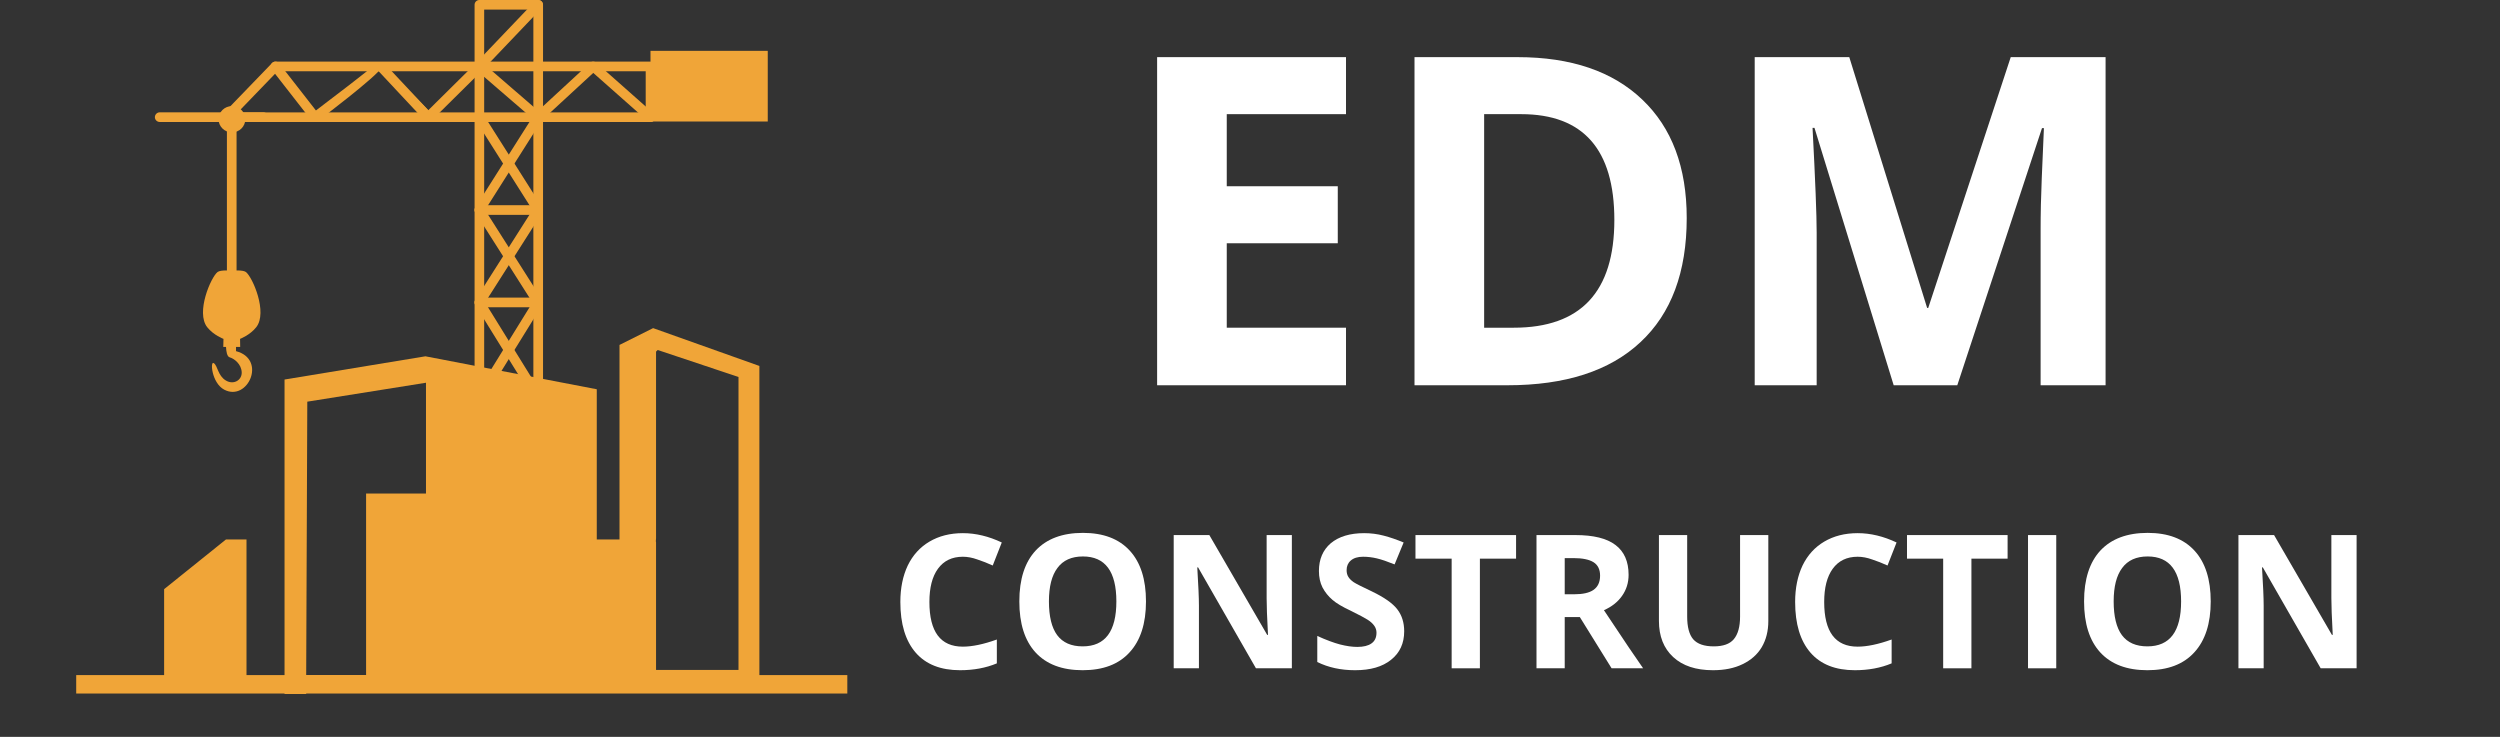 <svg xmlns="http://www.w3.org/2000/svg" xmlns:xlink="http://www.w3.org/1999/xlink" width="190" zoomAndPan="magnify" viewBox="0 0 142.5 42" height="56" preserveAspectRatio="xMidYMid meet" version="1.0"><rect x="0" y="0" width="142.5" height="42" fill="#333333" stroke="none"/><defs><g/><clipPath id="a79df9f34c"><path d="M 50 0 L 137 0 L 137 41.023 L 50 41.023 Z M 50 0 " clip-rule="nonzero"/></clipPath><clipPath id="9c9abff66c"><rect x="0" width="60" y="0" height="32"/></clipPath><clipPath id="ec03ad2259"><path d="M 0.641 26 L 86.672 26 L 86.672 41.023 L 0.641 41.023 Z M 0.641 26 " clip-rule="nonzero"/></clipPath><clipPath id="cf83efd3b6"><rect x="0" width="87" y="0" height="16"/></clipPath><clipPath id="09aae240e4"><rect x="0" width="87" y="0" height="42"/></clipPath></defs><path fill="#f0a538" d="M 30.676 0 L 27.324 0 C 27.172 0 27.051 0.121 27.051 0.273 L 27.051 38.254 C 27.051 38.406 27.172 38.527 27.324 38.527 L 30.676 38.527 C 30.828 38.527 30.953 38.406 30.953 38.254 L 30.953 0.273 C 30.949 0.121 30.828 0 30.676 0 Z M 27.598 0.547 L 30.402 0.547 L 30.402 37.977 L 27.598 37.977 Z M 27.598 0.547 " fill-opacity="1" fill-rule="nonzero"/><path fill="#f0a538" d="M 36.805 6.406 L 13.555 6.406 L 15.816 4.062 L 36.805 4.062 Z M 12.906 6.953 L 37.078 6.953 C 37.23 6.953 37.355 6.832 37.355 6.68 L 37.355 3.785 C 37.355 3.637 37.23 3.512 37.078 3.512 L 15.699 3.512 C 15.629 3.512 15.559 3.543 15.504 3.598 L 12.723 6.477 C 12.668 6.523 12.633 6.598 12.633 6.68 C 12.633 6.832 12.754 6.953 12.906 6.953 Z M 12.906 6.953 " fill-opacity="1" fill-rule="nonzero"/><path fill="#f0a538" d="M 30.676 33.621 C 30.828 33.621 30.953 33.5 30.953 33.348 C 30.953 33.195 30.828 33.074 30.676 33.074 L 27.324 33.074 C 27.172 33.074 27.051 33.195 27.051 33.348 C 27.051 33.5 27.172 33.621 27.324 33.621 Z M 30.676 33.621 " fill-opacity="1" fill-rule="nonzero"/><path fill="#f0a538" d="M 30.676 28.223 C 30.828 28.223 30.953 28.102 30.953 27.949 C 30.953 27.797 30.828 27.676 30.676 27.676 L 27.324 27.676 C 27.172 27.676 27.051 27.797 27.051 27.949 C 27.051 28.102 27.172 28.223 27.324 28.223 Z M 30.676 28.223 " fill-opacity="1" fill-rule="nonzero"/><path fill="#f0a538" d="M 30.676 22.934 C 30.828 22.934 30.953 22.809 30.953 22.66 C 30.953 22.508 30.828 22.383 30.676 22.383 L 27.324 22.383 C 27.172 22.383 27.051 22.508 27.051 22.66 C 27.051 22.809 27.172 22.934 27.324 22.934 Z M 30.676 22.934 " fill-opacity="1" fill-rule="nonzero"/><path fill="#f0a538" d="M 30.676 17.516 C 30.828 17.516 30.953 17.391 30.953 17.238 C 30.953 17.09 30.828 16.965 30.676 16.965 L 27.324 16.965 C 27.172 16.965 27.051 17.086 27.051 17.238 C 27.051 17.391 27.172 17.516 27.324 17.516 Z M 30.676 17.516 " fill-opacity="1" fill-rule="nonzero"/><path fill="#f0a538" d="M 30.676 12.246 C 30.828 12.246 30.953 12.121 30.953 11.969 C 30.953 11.816 30.828 11.695 30.676 11.695 L 27.324 11.695 C 27.172 11.695 27.051 11.816 27.051 11.969 C 27.051 12.121 27.172 12.246 27.324 12.246 Z M 30.676 12.246 " fill-opacity="1" fill-rule="nonzero"/><path fill="#f0a538" d="M 30.449 38.406 C 30.535 38.531 30.707 38.562 30.832 38.477 C 30.957 38.395 30.988 38.223 30.902 38.098 L 27.652 33.34 L 30.91 28.094 C 30.965 28 30.961 27.891 30.906 27.805 L 27.648 22.656 L 30.91 17.383 C 30.965 17.289 30.961 17.18 30.906 17.094 L 27.648 11.969 L 30.906 6.824 C 30.98 6.707 30.953 6.555 30.852 6.469 L 27.723 3.766 L 30.875 0.461 C 30.98 0.352 30.973 0.18 30.863 0.074 C 30.754 -0.027 30.582 -0.023 30.477 0.086 L 27.125 3.598 L 27.117 3.609 C 27.016 3.723 27.031 3.895 27.145 3.992 L 30.32 6.73 L 27.102 11.809 C 27.039 11.895 27.031 12.02 27.094 12.117 L 30.352 17.242 L 27.098 22.504 C 27.039 22.59 27.031 22.711 27.094 22.805 L 30.352 27.949 L 27.102 33.188 C 27.035 33.281 27.031 33.406 27.098 33.5 Z M 30.449 38.406 " fill-opacity="1" fill-rule="nonzero"/><path fill="#f0a538" d="M 27.555 6.531 C 27.477 6.406 27.305 6.367 27.18 6.449 C 27.051 6.527 27.012 6.695 27.094 6.824 L 30.352 11.969 L 27.094 17.094 C 27.031 17.191 27.039 17.312 27.102 17.402 L 30.352 22.656 L 27.094 27.805 C 27.031 27.898 27.039 28.016 27.098 28.105 L 30.348 33.34 L 27.098 38.098 C 27.012 38.223 27.043 38.395 27.168 38.48 C 27.293 38.562 27.465 38.531 27.551 38.406 L 30.902 33.504 C 30.961 33.414 30.969 33.301 30.91 33.203 L 27.648 27.953 L 30.906 22.805 C 30.961 22.719 30.965 22.605 30.91 22.516 L 27.648 17.242 L 30.91 12.117 L 30.906 12.117 C 30.961 12.031 30.965 11.918 30.91 11.824 Z M 27.555 6.531 " fill-opacity="1" fill-rule="nonzero"/><path fill="#f0a538" d="M 36.898 6.883 C 37.008 6.984 37.184 6.973 37.285 6.859 C 37.387 6.75 37.375 6.574 37.262 6.473 L 33.996 3.582 C 33.883 3.484 33.711 3.492 33.609 3.602 L 30.492 6.48 C 30.379 6.582 30.375 6.754 30.477 6.863 C 30.578 6.977 30.75 6.98 30.863 6.879 L 33.816 4.156 Z M 36.898 6.883 " fill-opacity="1" fill-rule="nonzero"/><path fill="#f0a538" d="M 27.52 3.98 C 27.625 3.875 27.625 3.703 27.52 3.594 C 27.41 3.488 27.238 3.488 27.129 3.594 L 24.41 6.285 C 24.012 5.867 23.074 4.902 22.32 4.262 C 22.953 5.047 23.934 6.477 24.156 6.801 C 24.168 6.824 24.184 6.844 24.199 6.863 L 24.207 6.871 C 24.316 6.98 24.488 6.98 24.594 6.875 Z M 22.32 4.262 C 22.117 4.09 21.926 3.938 21.766 3.828 C 21.773 3.812 21.777 3.797 21.777 3.785 C 21.777 3.637 22.004 3.867 22.32 4.262 Z M 21.766 3.828 C 21.742 3.816 21.723 3.801 21.699 3.785 C 21.414 3.605 21.227 3.57 21.227 3.785 C 21.227 3.852 18.762 5.727 18.008 6.297 L 15.918 3.617 C 15.824 3.5 15.652 3.477 15.531 3.57 C 15.41 3.664 15.391 3.836 15.484 3.957 L 17.738 6.848 L 17.742 6.848 C 17.832 6.965 18.004 6.988 18.121 6.895 C 18.133 6.887 21.539 4.32 21.766 3.828 Z M 21.766 3.828 " fill-opacity="1" fill-rule="nonzero"/><path fill="#f0a538" d="M 37.078 2.898 L 43.762 2.898 L 43.762 6.926 L 37.078 6.926 Z M 37.078 2.898 " fill-opacity="1" fill-rule="evenodd"/><path fill="#f0a538" d="M 15.012 6.953 C 15.164 6.953 15.289 6.832 15.289 6.68 C 15.289 6.527 15.164 6.402 15.012 6.402 L 9.105 6.402 C 8.953 6.402 8.828 6.527 8.828 6.68 C 8.828 6.828 8.953 6.953 9.105 6.953 Z M 15.012 6.953 " fill-opacity="1" fill-rule="nonzero"/><path fill="#f0a538" d="M 13.223 6.047 C 12.801 6.047 12.457 6.383 12.457 6.797 C 12.457 7.211 12.801 7.547 13.223 7.547 C 13.641 7.547 13.984 7.211 13.984 6.797 C 13.984 6.383 13.641 6.047 13.223 6.047 Z M 13.223 6.047 " fill-opacity="1" fill-rule="evenodd"/><path fill="#f0a538" d="M 12.934 15.773 C 12.934 15.922 13.055 16.047 13.207 16.047 C 13.359 16.047 13.484 15.922 13.484 15.773 L 13.484 6.402 C 13.484 6.25 13.359 6.125 13.207 6.125 C 13.059 6.125 12.934 6.25 12.934 6.402 Z M 12.934 15.773 " fill-opacity="1" fill-rule="nonzero"/><path fill="#f0a538" d="M 13.453 19.777 L 13.691 19.777 L 13.684 19.316 C 13.684 19.316 14.25 19.102 14.605 18.652 C 15.27 17.812 14.398 15.797 14.016 15.504 C 13.832 15.367 13.211 15.43 13.211 15.43 C 13.211 15.43 12.586 15.367 12.402 15.504 C 12.023 15.797 11.148 17.812 11.812 18.652 C 12.168 19.102 12.738 19.316 12.738 19.316 L 12.727 19.777 L 12.883 19.777 C 12.895 20.027 12.938 20.324 13.09 20.367 C 13.359 20.441 13.758 20.762 13.777 21.215 C 13.801 21.664 13.316 21.961 12.867 21.684 C 12.414 21.406 12.414 20.859 12.188 20.699 C 11.965 20.539 12.062 21.832 12.781 22.211 C 14.121 22.914 15.223 20.477 13.453 20.016 Z M 13.453 19.777 " fill-opacity="1" fill-rule="evenodd"/><path fill="#f0a538" d="M 24.559 6.438 L 21.898 3.602 L 21.5 3.973 L 24.156 6.812 Z M 24.559 6.438 " fill-opacity="1" fill-rule="nonzero"/><path fill="#f0a538" d="M 29.023 37.062 L 32.656 37.062 L 33.766 38.605 L 24.281 38.605 L 25.391 37.062 Z M 29.023 37.062 " fill-opacity="1" fill-rule="evenodd"/><path fill="#f0a538" d="M 9.355 33.582 L 12.879 30.75 L 14.051 30.75 L 14.051 39.434 L 9.355 39.434 Z M 9.355 33.582 " fill-opacity="1" fill-rule="evenodd"/><path fill="#f0a538" d="M 17.453 39.402 L 17.453 39.559 L 16.219 39.559 L 16.219 21.633 L 24.25 20.309 L 34.016 22.188 L 34.016 30.75 L 35.312 30.75 L 35.312 19.66 L 37.227 18.703 L 43.285 20.859 L 43.285 39.402 Z M 24.281 28.133 L 20.867 28.133 L 20.867 38.48 L 17.453 38.48 L 17.516 22.895 L 24.281 21.816 Z M 37.395 38.188 L 42.094 38.188 L 42.094 21.488 L 37.488 19.949 L 37.395 20.043 L 37.395 30.672 C 37.395 30.73 37.391 30.789 37.383 30.848 L 37.395 30.918 Z M 37.395 38.188 " fill-opacity="1" fill-rule="evenodd"/><path fill="#f0a538" d="M 4.344 38.48 L 48.297 38.48 L 48.297 39.531 L 4.344 39.531 Z M 4.344 38.48 " fill-opacity="1" fill-rule="evenodd"/><g clip-path="url(#a79df9f34c)"><g transform="matrix(1, 0, 0, 1, 50, 0)"><g clip-path="url(#09aae240e4)"><g transform="matrix(1, 0, 0, 1, 13, 0)"><g clip-path="url(#9c9abff66c)"><g fill="#ffffff" fill-opacity="1"><g transform="translate(0.597, 21.96)"><g><path d="M 13.125 0 L 2.359 0 L 2.359 -18.703 L 13.125 -18.703 L 13.125 -15.453 L 6.328 -15.453 L 6.328 -11.344 L 12.656 -11.344 L 12.656 -8.094 L 6.328 -8.094 L 6.328 -3.281 L 13.125 -3.281 Z M 13.125 0 "/></g></g></g><g fill="#ffffff" fill-opacity="1"><g transform="translate(15.268, 21.96)"><g><path d="M 17.875 -9.531 C 17.875 -6.445 16.992 -4.086 15.234 -2.453 C 13.484 -0.816 10.957 0 7.656 0 L 2.359 0 L 2.359 -18.703 L 8.234 -18.703 C 11.285 -18.703 13.656 -17.895 15.344 -16.281 C 17.031 -14.676 17.875 -12.426 17.875 -9.531 Z M 13.75 -9.422 C 13.75 -13.441 11.977 -15.453 8.438 -15.453 L 6.328 -15.453 L 6.328 -3.281 L 8.016 -3.281 C 11.836 -3.281 13.75 -5.328 13.75 -9.422 Z M 13.75 -9.422 "/></g></g></g><g fill="#ffffff" fill-opacity="1"><g transform="translate(34.659, 21.96)"><g><path d="M 10.281 0 L 5.766 -14.672 L 5.656 -14.672 C 5.812 -11.691 5.891 -9.703 5.891 -8.703 L 5.891 0 L 2.359 0 L 2.359 -18.703 L 7.75 -18.703 L 12.188 -4.406 L 12.25 -4.406 L 16.953 -18.703 L 22.359 -18.703 L 22.359 0 L 18.656 0 L 18.656 -8.859 C 18.656 -9.273 18.66 -9.754 18.672 -10.297 C 18.68 -10.848 18.738 -12.301 18.844 -14.656 L 18.734 -14.656 L 13.906 0 Z M 10.281 0 "/></g></g></g></g></g><g clip-path="url(#ec03ad2259)"><g transform="matrix(1, 0, 0, 1, 0, 26)"><g clip-path="url(#cf83efd3b6)"><g fill="#ffffff" fill-opacity="1"><g transform="translate(0.695, 12.093)"><g><path d="M 4.188 -6.359 C 3.57 -6.359 3.098 -6.129 2.766 -5.672 C 2.441 -5.223 2.281 -4.594 2.281 -3.781 C 2.281 -2.082 2.914 -1.234 4.188 -1.234 C 4.719 -1.234 5.363 -1.367 6.125 -1.641 L 6.125 -0.281 C 5.5 -0.02 4.801 0.109 4.031 0.109 C 2.926 0.109 2.082 -0.223 1.5 -0.891 C 0.914 -1.566 0.625 -2.531 0.625 -3.781 C 0.625 -4.57 0.766 -5.266 1.047 -5.859 C 1.336 -6.453 1.75 -6.906 2.281 -7.219 C 2.82 -7.539 3.457 -7.703 4.188 -7.703 C 4.926 -7.703 5.664 -7.523 6.406 -7.172 L 5.891 -5.859 C 5.598 -5.992 5.305 -6.109 5.016 -6.203 C 4.734 -6.305 4.457 -6.359 4.188 -6.359 Z M 4.188 -6.359 "/></g></g></g><g fill="#ffffff" fill-opacity="1"><g transform="translate(7.477, 12.093)"><g><path d="M 7.844 -3.812 C 7.844 -2.551 7.531 -1.582 6.906 -0.906 C 6.289 -0.227 5.398 0.109 4.234 0.109 C 3.066 0.109 2.172 -0.227 1.547 -0.906 C 0.93 -1.582 0.625 -2.551 0.625 -3.812 C 0.625 -5.082 0.938 -6.051 1.562 -6.719 C 2.188 -7.383 3.082 -7.719 4.25 -7.719 C 5.414 -7.719 6.305 -7.379 6.922 -6.703 C 7.535 -6.035 7.844 -5.07 7.844 -3.812 Z M 2.312 -3.812 C 2.312 -2.957 2.469 -2.316 2.781 -1.891 C 3.102 -1.461 3.586 -1.25 4.234 -1.25 C 5.516 -1.25 6.156 -2.102 6.156 -3.812 C 6.156 -5.52 5.52 -6.375 4.25 -6.375 C 3.602 -6.375 3.117 -6.156 2.797 -5.719 C 2.473 -5.289 2.312 -4.656 2.312 -3.812 Z M 2.312 -3.812 "/></g></g></g><g fill="#ffffff" fill-opacity="1"><g transform="translate(15.948, 12.093)"><g><path d="M 7.688 0 L 5.641 0 L 2.344 -5.75 L 2.297 -5.75 C 2.359 -4.727 2.391 -4.004 2.391 -3.578 L 2.391 0 L 0.953 0 L 0.953 -7.594 L 2.984 -7.594 L 6.281 -1.906 L 6.328 -1.906 C 6.273 -2.895 6.25 -3.594 6.25 -4 L 6.25 -7.594 L 7.688 -7.594 Z M 7.688 0 "/></g></g></g><g fill="#ffffff" fill-opacity="1"><g transform="translate(24.601, 12.093)"><g><path d="M 5.438 -2.109 C 5.438 -1.422 5.188 -0.879 4.688 -0.484 C 4.195 -0.086 3.516 0.109 2.641 0.109 C 1.828 0.109 1.109 -0.047 0.484 -0.359 L 0.484 -1.844 C 0.992 -1.613 1.426 -1.453 1.781 -1.359 C 2.145 -1.266 2.473 -1.219 2.766 -1.219 C 3.117 -1.219 3.391 -1.285 3.578 -1.422 C 3.766 -1.555 3.859 -1.758 3.859 -2.031 C 3.859 -2.176 3.816 -2.305 3.734 -2.422 C 3.648 -2.547 3.523 -2.66 3.359 -2.766 C 3.203 -2.867 2.879 -3.039 2.391 -3.281 C 1.922 -3.5 1.57 -3.707 1.344 -3.906 C 1.113 -4.102 0.926 -4.336 0.781 -4.609 C 0.645 -4.879 0.578 -5.191 0.578 -5.547 C 0.578 -6.211 0.801 -6.738 1.25 -7.125 C 1.707 -7.508 2.344 -7.703 3.156 -7.703 C 3.539 -7.703 3.91 -7.656 4.266 -7.562 C 4.629 -7.469 5.008 -7.336 5.406 -7.172 L 4.891 -5.922 C 4.484 -6.086 4.145 -6.203 3.875 -6.266 C 3.613 -6.328 3.352 -6.359 3.094 -6.359 C 2.789 -6.359 2.555 -6.285 2.391 -6.141 C 2.234 -6.004 2.156 -5.82 2.156 -5.594 C 2.156 -5.445 2.188 -5.32 2.25 -5.219 C 2.312 -5.113 2.414 -5.008 2.562 -4.906 C 2.707 -4.812 3.047 -4.641 3.578 -4.391 C 4.297 -4.047 4.785 -3.703 5.047 -3.359 C 5.305 -3.023 5.438 -2.609 5.438 -2.109 Z M 5.438 -2.109 "/></g></g></g><g fill="#ffffff" fill-opacity="1"><g transform="translate(30.463, 12.093)"><g><path d="M 3.891 0 L 2.281 0 L 2.281 -6.25 L 0.219 -6.25 L 0.219 -7.594 L 5.953 -7.594 L 5.953 -6.25 L 3.891 -6.25 Z M 3.891 0 "/></g></g></g><g fill="#ffffff" fill-opacity="1"><g transform="translate(36.627, 12.093)"><g><path d="M 2.562 -4.219 L 3.094 -4.219 C 3.594 -4.219 3.961 -4.301 4.203 -4.469 C 4.453 -4.645 4.578 -4.914 4.578 -5.281 C 4.578 -5.633 4.453 -5.891 4.203 -6.047 C 3.953 -6.203 3.57 -6.281 3.062 -6.281 L 2.562 -6.281 Z M 2.562 -2.922 L 2.562 0 L 0.953 0 L 0.953 -7.594 L 3.172 -7.594 C 4.203 -7.594 4.961 -7.406 5.453 -7.031 C 5.953 -6.656 6.203 -6.086 6.203 -5.328 C 6.203 -4.879 6.078 -4.477 5.828 -4.125 C 5.586 -3.781 5.242 -3.508 4.797 -3.312 C 5.93 -1.602 6.676 -0.5 7.031 0 L 5.234 0 L 3.422 -2.922 Z M 2.562 -2.922 "/></g></g></g><g fill="#ffffff" fill-opacity="1"><g transform="translate(43.653, 12.093)"><g><path d="M 7.141 -7.594 L 7.141 -2.688 C 7.141 -2.125 7.016 -1.629 6.766 -1.203 C 6.516 -0.785 6.148 -0.461 5.672 -0.234 C 5.203 -0.004 4.641 0.109 3.984 0.109 C 3.016 0.109 2.258 -0.141 1.719 -0.641 C 1.176 -1.141 0.906 -1.828 0.906 -2.703 L 0.906 -7.594 L 2.516 -7.594 L 2.516 -2.953 C 2.516 -2.359 2.629 -1.926 2.859 -1.656 C 3.098 -1.383 3.488 -1.25 4.031 -1.25 C 4.562 -1.25 4.941 -1.383 5.172 -1.656 C 5.41 -1.938 5.531 -2.367 5.531 -2.953 L 5.531 -7.594 Z M 7.141 -7.594 "/></g></g></g><g fill="#ffffff" fill-opacity="1"><g transform="translate(51.698, 12.093)"><g><path d="M 4.188 -6.359 C 3.57 -6.359 3.098 -6.129 2.766 -5.672 C 2.441 -5.223 2.281 -4.594 2.281 -3.781 C 2.281 -2.082 2.914 -1.234 4.188 -1.234 C 4.719 -1.234 5.363 -1.367 6.125 -1.641 L 6.125 -0.281 C 5.5 -0.02 4.801 0.109 4.031 0.109 C 2.926 0.109 2.082 -0.223 1.5 -0.891 C 0.914 -1.566 0.625 -2.531 0.625 -3.781 C 0.625 -4.57 0.766 -5.266 1.047 -5.859 C 1.336 -6.453 1.75 -6.906 2.281 -7.219 C 2.82 -7.539 3.457 -7.703 4.188 -7.703 C 4.926 -7.703 5.664 -7.523 6.406 -7.172 L 5.891 -5.859 C 5.598 -5.992 5.305 -6.109 5.016 -6.203 C 4.734 -6.305 4.457 -6.359 4.188 -6.359 Z M 4.188 -6.359 "/></g></g></g><g fill="#ffffff" fill-opacity="1"><g transform="translate(58.48, 12.093)"><g><path d="M 3.891 0 L 2.281 0 L 2.281 -6.25 L 0.219 -6.25 L 0.219 -7.594 L 5.953 -7.594 L 5.953 -6.25 L 3.891 -6.25 Z M 3.891 0 "/></g></g></g><g fill="#ffffff" fill-opacity="1"><g transform="translate(64.644, 12.093)"><g><path d="M 0.953 0 L 0.953 -7.594 L 2.562 -7.594 L 2.562 0 Z M 0.953 0 "/></g></g></g><g fill="#ffffff" fill-opacity="1"><g transform="translate(68.167, 12.093)"><g><path d="M 7.844 -3.812 C 7.844 -2.551 7.531 -1.582 6.906 -0.906 C 6.289 -0.227 5.398 0.109 4.234 0.109 C 3.066 0.109 2.172 -0.227 1.547 -0.906 C 0.93 -1.582 0.625 -2.551 0.625 -3.812 C 0.625 -5.082 0.938 -6.051 1.562 -6.719 C 2.188 -7.383 3.082 -7.719 4.25 -7.719 C 5.414 -7.719 6.305 -7.379 6.922 -6.703 C 7.535 -6.035 7.844 -5.07 7.844 -3.812 Z M 2.312 -3.812 C 2.312 -2.957 2.469 -2.316 2.781 -1.891 C 3.102 -1.461 3.586 -1.25 4.234 -1.25 C 5.516 -1.25 6.156 -2.102 6.156 -3.812 C 6.156 -5.52 5.52 -6.375 4.25 -6.375 C 3.602 -6.375 3.117 -6.156 2.797 -5.719 C 2.473 -5.289 2.312 -4.656 2.312 -3.812 Z M 2.312 -3.812 "/></g></g></g><g fill="#ffffff" fill-opacity="1"><g transform="translate(76.638, 12.093)"><g><path d="M 7.688 0 L 5.641 0 L 2.344 -5.75 L 2.297 -5.75 C 2.359 -4.727 2.391 -4.004 2.391 -3.578 L 2.391 0 L 0.953 0 L 0.953 -7.594 L 2.984 -7.594 L 6.281 -1.906 L 6.328 -1.906 C 6.273 -2.895 6.25 -3.594 6.25 -4 L 6.25 -7.594 L 7.688 -7.594 Z M 7.688 0 "/></g></g></g></g></g></g></g></g></g></svg>